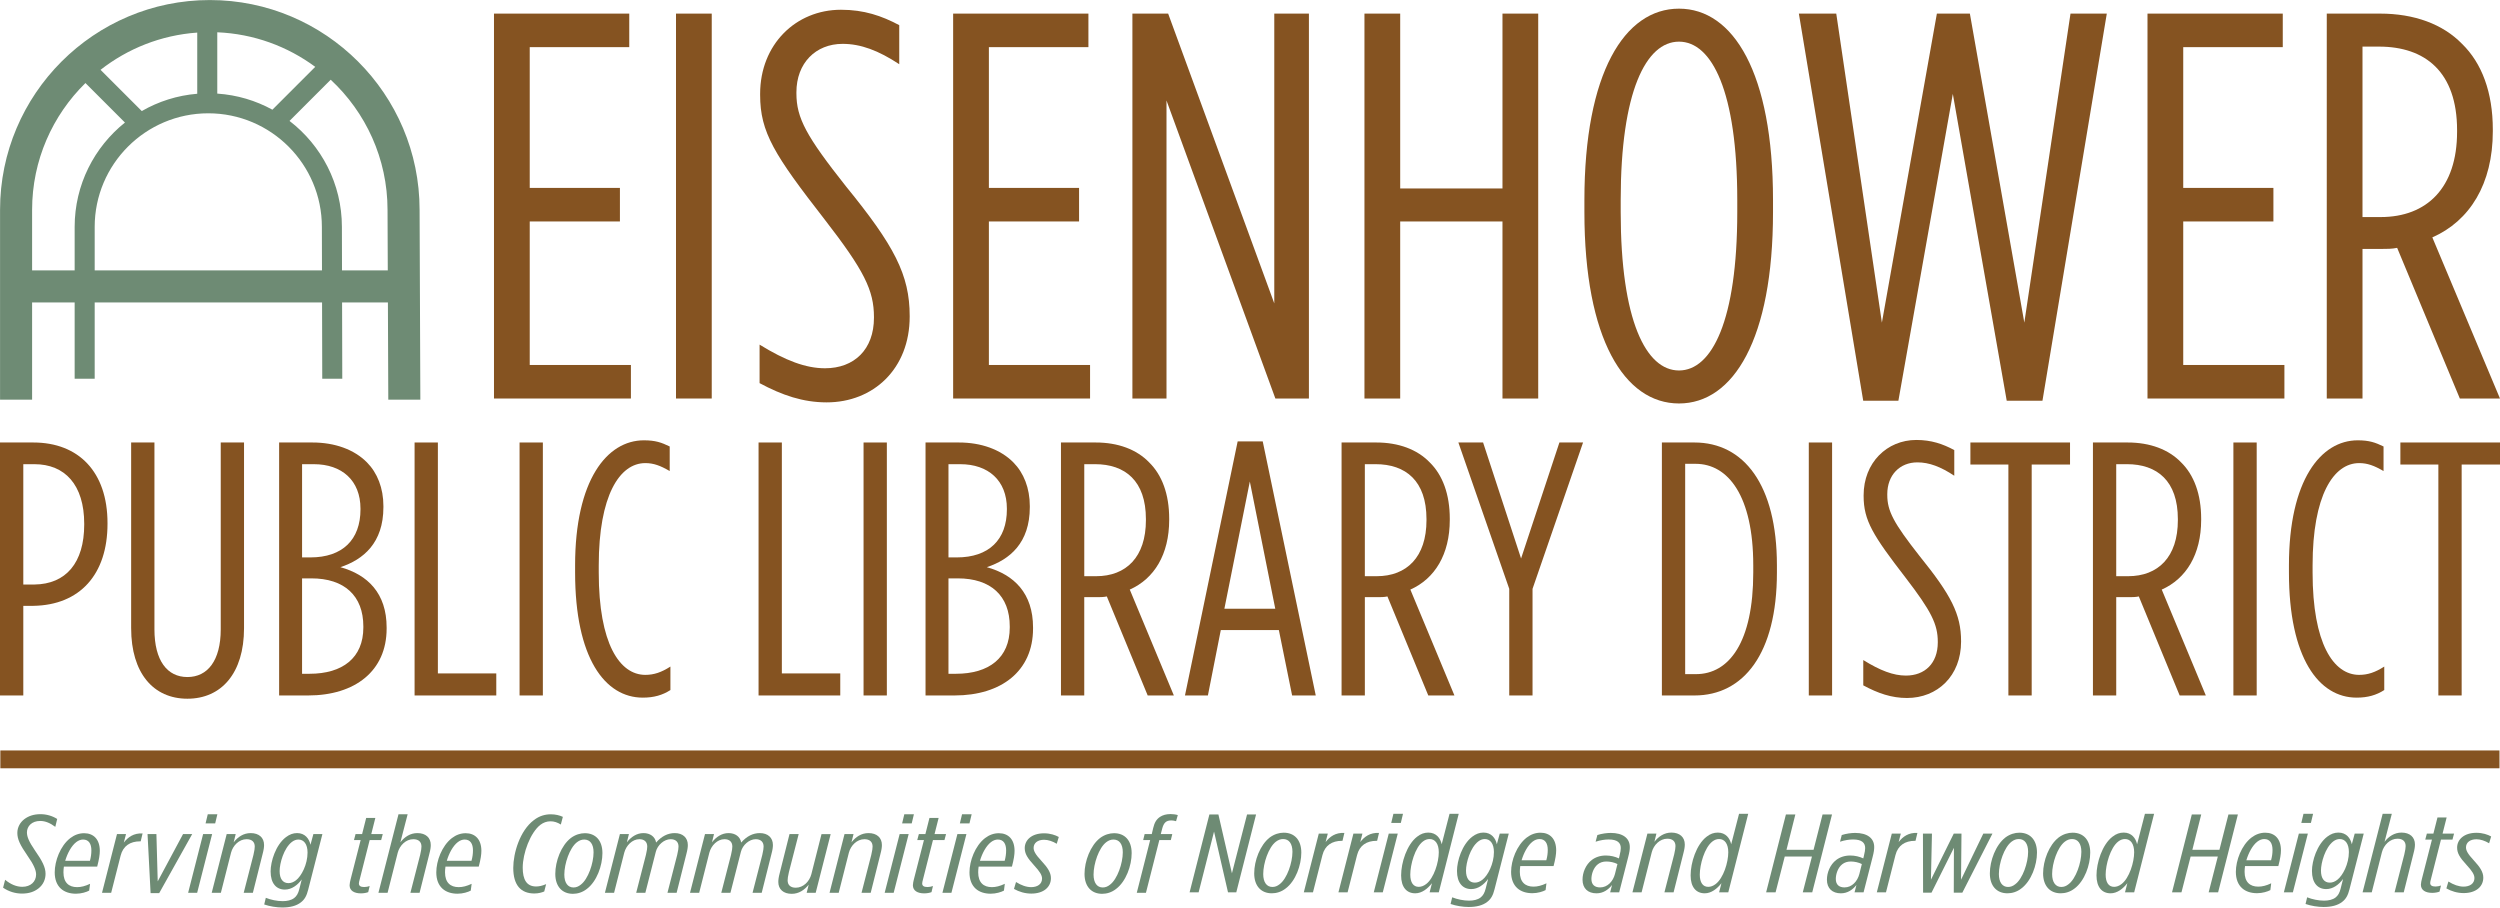 <?xml version="1.0" encoding="UTF-8"?>
<svg id="Layer_1" data-name="Layer 1" xmlns="http://www.w3.org/2000/svg" width="48.18in" height="17.49in" viewBox="0 0 3469.04 1259.19">
  <defs>
    <style>
      .cls-1 {
        fill: #6e8b74;
      }

      .cls-1, .cls-2 {
        stroke-width: 0px;
      }

      .cls-2 {
        fill: #855321;
      }
    </style>
  </defs>
  <g>
    <path class="cls-2" d="M0,613.95h46.25c62.65,0,102.93,40.62,102.93,111.83v1c0,70.2-38.29,112.84-102.93,113.84h-13.92v124.36H0v-351.03ZM47.74,811.03c43.75-.5,69.12-30.09,69.12-83.24v-1.01c0-54.16-26.86-82.73-69.12-82.73h-15.41v166.98h15.41Z"/>
    <path class="cls-2" d="M181.98,871.71v-257.76h32.32v259.26c0,43.63,17.9,66.2,45.74,66.2s46.25-22.57,46.25-66.2v-259.26h32.32v257.76c0,62.17-31.32,97.78-78.57,97.78s-78.06-35.61-78.06-97.78Z"/>
    <path class="cls-2" d="M387.33,613.95h46.24c30.83,0,57.68,9.53,75.58,27.58,14.42,14.55,22.87,35.61,22.87,60.67v1.51c0,49.65-27.85,72.71-59.67,83.24,37.79,10.53,64.14,36.11,64.14,83.75v1.5c0,58.67-43.75,92.77-108.9,92.77h-40.27v-351.03ZM500.21,705.72c0-39.12-25.86-61.67-64.64-61.67h-16.41v129.37h11.44c44.75,0,69.61-24.57,69.61-66.69v-1.01ZM432.08,802.5h-12.93v132.38h10.45c45.74,0,74.58-22.06,74.58-64.17v-1.51c0-42.63-26.36-66.7-72.1-66.7Z"/>
    <path class="cls-2" d="M575.28,613.95h32.32v320.44h81.05v30.59h-113.37v-351.03Z"/>
    <path class="cls-2" d="M720.96,613.95h32.32v351.03h-32.32v-351.03Z"/>
    <path class="cls-2" d="M798.02,794.48v-10.04c0-118.34,44.25-173.51,95.47-173.51,15.91,0,24.36,3.01,35.8,8.54v34.1c-12.93-7.52-22.38-11.03-33.82-11.03-35.8,0-64.64,45.13-64.64,141.91v10.04c0,98.28,28.84,141.91,64.64,141.91,11.94,0,22.38-3.51,34.81-11.53v32.59c-10.94,7.03-22.87,10.53-38.29,10.53-52.7,0-93.97-55.16-93.97-173.5Z"/>
    <path class="cls-2" d="M1052.59,613.95h32.32v320.44h81.05v30.59h-113.37v-351.03Z"/>
    <path class="cls-2" d="M1198.28,613.95h32.32v351.03h-32.32v-351.03Z"/>
    <path class="cls-2" d="M1284.29,613.95h46.25c30.82,0,57.67,9.53,75.57,27.58,14.42,14.55,22.87,35.61,22.87,60.67v1.51c0,49.65-27.84,72.71-59.66,83.24,37.79,10.53,64.15,36.11,64.15,83.75v1.5c0,58.67-43.76,92.77-108.9,92.77h-40.28v-351.03ZM1397.16,705.72c0-39.12-25.86-61.67-64.64-61.67h-16.41v129.37h11.44c44.76,0,69.61-24.57,69.61-66.69v-1.01ZM1329.04,802.5h-12.93v132.38h10.45c45.75,0,74.59-22.06,74.59-64.17v-1.51c0-42.63-26.36-66.7-72.1-66.7Z"/>
    <path class="cls-2" d="M1472.23,613.95h48.24c30.83,0,56.67,9.53,74.08,27.58,17.9,17.55,27.84,44.13,27.84,78.24v1.5c0,48.13-20.88,81.74-54.7,96.79l61.17,146.92h-36.3l-56.7-137.4c-4.47,1-9.44,1-14.42,1h-16.91v136.39h-32.31v-351.03ZM1520.96,799.49c41.77,0,69.12-26.59,69.12-77.73v-1.5c0-53.16-28.84-76.22-70.61-76.22h-14.92v155.45h16.41Z"/>
    <path class="cls-2" d="M1717.38,612.44h34.8l73.58,352.53h-32.8l-18.4-90.77h-80.56l-17.9,90.77h-31.82l73.11-352.53ZM1769.58,844.62l-35.3-176.52-35.31,176.52h70.61Z"/>
    <path class="cls-2" d="M1861.57,613.95h48.23c30.81,0,56.67,9.53,74.07,27.58,17.91,17.55,27.87,44.13,27.87,78.24v1.5c0,48.13-20.9,81.74-54.71,96.79l61.15,146.92h-36.28l-56.69-137.4c-4.48,1-9.45,1-14.41,1h-16.91v136.39h-32.31v-351.03ZM1910.29,799.49c41.76,0,69.12-26.59,69.12-77.73v-1.5c0-53.16-28.86-76.22-70.62-76.22h-14.91v155.45h16.41Z"/>
    <path class="cls-2" d="M2094.26,817.05l-70.6-203.1h34.3l52.7,160.97,53.2-160.97h32.82l-70.11,203.1v147.93h-32.32v-147.93Z"/>
    <path class="cls-2" d="M2306.06,613.95h45.25c68.11,0,114.37,58.17,114.37,170.5v10.04c0,112.33-46.26,170.49-114.37,170.49h-45.25v-351.03ZM2338.37,643.54v291.85h14.93c46.24,0,79.55-44.62,79.55-140.91v-10.04c0-96.29-34.8-140.91-80.05-140.91h-14.43Z"/>
    <path class="cls-2" d="M2509.91,613.95h32.33v351.03h-32.33v-351.03Z"/>
    <path class="cls-2" d="M2585.5,950.93v-35.1c23.36,14.54,41.77,21.56,59.17,21.56,26.36,0,44.24-17.04,44.24-46.13v-.5c0-24.58-8.93-42.63-44.74-89.27-45.25-58.67-58.18-79.23-58.18-113.34v-1c0-45.13,32.32-76.72,73.09-76.72,20.9,0,36.8,5.52,52.71,14.04v35.61c-18.9-12.54-34.81-18.56-51.2-18.56-24.38,0-41.77,17.55-41.77,44.13v1c0,22.57,8.95,39.12,44.74,84.75,43.75,54.16,57.67,80.74,57.67,118.35v.5c0,47.64-32.82,78.23-75.07,78.23-21.4,0-40.28-6.52-60.67-17.55Z"/>
    <path class="cls-2" d="M2786.87,644.53h-52.71v-30.59h138.24v30.59h-53.2v320.44h-32.32v-320.44Z"/>
    <path class="cls-2" d="M2904.19,613.95h48.25c30.81,0,56.68,9.53,74.08,27.58,17.91,17.55,27.85,44.13,27.85,78.24v1.5c0,48.13-20.88,81.74-54.7,96.79l61.17,146.92h-36.31l-56.67-137.4c-4.49,1-9.46,1-14.43,1h-16.91v136.39h-32.32v-351.03ZM2952.93,799.49c41.78,0,69.11-26.59,69.11-77.73v-1.5c0-53.16-28.83-76.22-70.61-76.22h-14.92v155.45h16.41Z"/>
    <path class="cls-2" d="M3099.1,613.95h32.32v351.03h-32.32v-351.03Z"/>
    <path class="cls-2" d="M3176.17,794.48v-10.04c0-118.34,44.25-173.51,95.47-173.51,15.9,0,24.37,3.01,35.8,8.54v34.1c-12.92-7.52-22.38-11.03-33.82-11.03-35.8,0-64.64,45.13-64.64,141.91v10.04c0,98.28,28.84,141.91,64.64,141.91,11.94,0,22.39-3.51,34.81-11.53v32.59c-10.93,7.03-22.87,10.53-38.28,10.53-52.71,0-93.98-55.16-93.98-173.5Z"/>
    <path class="cls-2" d="M3383.52,644.53h-52.71v-30.59h138.23v30.59h-53.21v320.44h-32.31v-320.44Z"/>
  </g>
  <rect class="cls-2" x=".49" y="1041.28" width="3467.83" height="24.75"/>
  <path class="cls-2" d="M685.47,18.82h187.7v46.54h-138.11v195.33h125.14v46.55h-125.14v199.15h140.4v46.54h-190V18.82Z"/>
  <path class="cls-2" d="M938.03,18.82h49.59v534.11h-49.59V18.82Z"/>
  <path class="cls-2" d="M1054.01,531.57v-53.41c35.86,22.12,64.09,32.8,90.8,32.8,40.44,0,67.91-25.95,67.91-70.2v-.76c0-37.39-13.73-64.86-68.67-135.82-69.44-89.27-89.28-120.56-89.28-172.44v-1.52c0-68.67,49.6-116.75,112.16-116.75,32.05,0,56.46,8.4,80.88,21.37v54.18c-28.99-19.08-53.41-28.23-78.59-28.23-37.39,0-64.1,26.71-64.1,67.14v1.53c0,34.33,13.74,59.51,68.67,128.95,67.15,82.41,88.51,122.85,88.51,180.07v.76c0,72.48-50.36,119.03-115.22,119.03-32.8,0-61.8-9.92-93.09-26.71Z"/>
  <path class="cls-2" d="M1322.6,18.82h187.7v46.54h-138.11v195.33h125.14v46.55h-125.14v199.15h140.4v46.54h-189.99V18.82Z"/>
  <path class="cls-2" d="M1571.34,18.82h49.6l147.27,402.11V18.82h48.06v534.11h-46.54l-151.08-413.56v413.56h-47.31V18.82Z"/>
  <path class="cls-2" d="M1893.34,18.82h49.59v242.63h141.93V18.82h49.59v534.11h-49.59v-245.69h-141.93v245.69h-49.59V18.82Z"/>
  <path class="cls-2" d="M2198.54,294.27v-16.79c0-176.26,55.7-265.53,131.25-265.53s130.47,89.28,130.47,265.53v16.79c0,176.26-54.94,265.53-130.47,265.53s-131.25-89.27-131.25-265.53ZM2410.66,294.27v-16.79c0-150.31-35.09-219.75-80.87-219.75s-80.88,69.44-80.88,219.75v16.79c0,150.31,35.09,219.75,80.88,219.75s80.87-69.44,80.87-219.75Z"/>
  <path class="cls-2" d="M2496.13,18.82h51.89l63.32,428.81,76.31-428.81h45.78l75.55,428.81,64.08-428.81h50.37l-89.28,537.16h-49.59l-74.79-425.76-75.53,425.76h-48.82l-89.29-537.16Z"/>
  <path class="cls-2" d="M2979.9,18.82h187.7v46.54h-138.11v195.33h125.13v46.55h-125.13v199.15h140.39v46.54h-189.98V18.82Z"/>
  <path class="cls-2" d="M3228.64,18.82h74.01c47.3,0,86.98,14.5,113.69,41.97,27.47,26.71,42.73,67.14,42.73,119.02v2.29c0,73.25-32.04,124.37-83.93,147.26l93.86,223.56h-55.7l-86.98-209.07c-6.88,1.52-14.5,1.52-22.13,1.52h-25.94v207.54h-49.59V18.82ZM3303.41,301.14c64.08,0,106.07-40.44,106.07-118.27v-2.29c0-80.88-44.27-115.97-108.35-115.97h-22.9v236.54h25.18Z"/>
  <g>
    <path class="cls-1" d="M4.28,1231.72l2.83-10.97c7.46,6.17,15.53,9.74,23.81,9.74,11.7,0,19.17-7.26,19.17-17.15,0-6.01-3.43-13.89-11.7-25.61-10.89-15.75-14.33-23.46-14.33-32.1,0-7.88,4.04-14.67,9.68-18.99,6.06-4.63,13.53-6.94,22.41-6.94,8.28,0,16.35,2.31,23.21,6.63l-2.63,10.96c-6.85-5.09-13.52-8.18-20.99-8.18-11.71,0-18.37,7.42-18.37,15.9,0,6.02,2.82,12.81,10.9,24.68,10.49,14.98,14.93,23.78,14.93,32.73,0,7.56-3.02,15.11-10.09,20.52-5.64,4.32-12.71,6.94-22.6,6.94-9.28,0-18.37-2.77-26.24-8.17Z"/>
    <path class="cls-1" d="M88.65,1202.4c-.4,2.93-.6,5.55-.6,8.02,0,14.19,7.46,20.53,18.96,20.53,5.45,0,11.1-1.4,17.97-4.62l-1.22,9.41c-3.63,2.01-10.89,4.32-18.36,4.32-16.75,0-29.47-9.1-29.47-29.63,0-15.73,7.67-36.73,21.6-47.53,5.85-4.46,12.31-6.79,19.17-6.79,13.12,0,21.8,8.49,21.8,24.54,0,5.1-1.01,11.73-3.63,21.76h-46.22ZM90.47,1194.38h34.31c1.41-5.1,2.01-9.73,2.01-14.37,0-9.25-3.63-15.11-11.5-15.11-3.23,0-6.46,1.23-9.48,3.55-6.85,5.24-12.31,15.74-15.33,25.94Z"/>
    <path class="cls-1" d="M162.33,1157.34h12.52l-3.03,11.74c5.85-7.58,13.73-13.27,26.03-12.66l-2.62,10.97h-.81c-13.73,0-23.62,6.31-27.05,19.89l-13.12,51.55h-12.71l20.78-81.48Z"/>
    <path class="cls-1" d="M204.73,1157.34h12.31l1.82,65.58,35.13-65.58h12.7l-45.81,81.95h-11.91l-4.24-81.95Z"/>
    <path class="cls-1" d="M281.84,1157.34h12.51l-20.78,81.48h-12.52l20.79-81.48ZM288.3,1129.87h13.32l-3.03,12.64h-13.33l3.03-12.64Z"/>
    <path class="cls-1" d="M314.54,1157.34h12.52l-2.82,11.41c5.85-7.55,13.72-12.8,23.61-12.8,11.5,0,18.57,6.33,18.57,16.51,0,2.94-.41,6.49-2.02,12.51l-13.52,53.85h-12.72l13.53-52.63c1.41-6.18,1.81-9.1,1.81-11.58,0-6.48-4.04-10.19-11.29-10.19-10.5,0-18.98,8.79-21.6,18.68l-14.13,55.71h-12.71l20.79-81.48Z"/>
    <path class="cls-1" d="M366.62,1255.02l2.22-9.25c6.86,2.78,15.74,4.63,23.41,4.63,6.25,0,11.91-1.24,15.95-4.33,3.43-2.62,5.65-6.49,7.07-12.19l3.43-13.58c-5.86,7.88-13.94,14.04-23.41,14.04-11.92,0-19.78-8.64-19.78-25.17,0-13.73,6.86-36.56,21.19-47.52,5.05-3.85,10.09-5.71,15.55-5.71,10.9,0,16.75,7.72,18.57,16.21l4.03-14.82h12.52l-19.77,77.31c-2.02,8.18-4.85,13.43-10.1,17.43-6.25,4.95-15.13,7.11-25.83,7.11-7.87,0-17.56-1.55-25.03-4.17ZM410.62,1221.53c7.66-5.85,16.14-22.07,16.14-38.57,0-11.58-5.05-18.06-12.72-18.06-3.03,0-6.05,1.08-9.08,3.39-11.1,8.65-16.95,29.49-16.95,40.44s4.64,16.67,12.3,16.67c3.63,0,7.06-1.4,10.3-3.87Z"/>
    <path class="cls-1" d="M485.11,1228.32c0-2.31.8-5.85,1.41-8.18l13.92-54.47h-9.28l2.22-8.33h9.08l5.65-22.38h12.71l-5.64,22.38h15.94l-2.23,8.33h-15.94l-13.92,54.95c-.61,2-1.01,4.16-1.01,5.24,0,3.24,2.22,4.94,7.47,4.94,2.42,0,5.45-.62,7.46-1.39l-2.01,8.48c-2.43.93-6.26,1.7-10.09,1.7-9.08,0-15.75-3.56-15.75-11.27Z"/>
    <path class="cls-1" d="M552.93,1129.87h12.71l-10.08,38.88c5.85-7.55,13.72-12.8,23.61-12.8,11.5,0,18.57,6.33,18.57,16.51,0,2.94-.4,6.49-2.02,12.51l-13.52,53.85h-12.72l13.53-52.63c1.41-6.18,1.82-9.1,1.82-11.58,0-6.48-4.04-10.19-11.29-10.19-10.5,0-18.98,8.79-21.61,18.68l-14.12,55.71h-12.71l27.85-108.95Z"/>
    <path class="cls-1" d="M618.14,1202.4c-.41,2.93-.61,5.55-.61,8.02,0,14.19,7.47,20.53,18.97,20.53,5.45,0,11.1-1.4,17.96-4.62l-1.22,9.41c-3.63,2.01-10.89,4.32-18.36,4.32-16.75,0-29.47-9.1-29.47-29.63,0-15.73,7.67-36.73,21.61-47.53,5.85-4.46,12.3-6.79,19.16-6.79,13.12,0,21.8,8.49,21.8,24.54,0,5.1-1.01,11.73-3.64,21.76h-46.21ZM619.96,1194.38h34.3c1.42-5.1,2.03-9.73,2.03-14.37,0-9.25-3.64-15.11-11.51-15.11-3.23,0-6.46,1.23-9.48,3.55-6.86,5.24-12.32,15.74-15.33,25.94Z"/>
    <path class="cls-1" d="M712.21,1204.26c0-20.37,9.08-51.55,28.46-66.2,7.87-6.18,16.14-8.19,23.61-8.19,6.46,0,12.11,1.4,16.75,3.55l-2.82,10.64c-4.65-2.92-9.29-4.47-14.34-4.47-5.44,0-9.89,1.85-13.92,4.79-14.12,10.95-24.62,39.65-24.62,59.55,0,16.52,5.45,26.1,18.57,26.1,4.24,0,8.48-.93,13.92-3.24l-2.62,10.18c-3.23,1.39-8.07,2.78-13.73,2.78-18.76,0-29.26-11.57-29.26-35.49Z"/>
    <path class="cls-1" d="M835.94,1183.74c0,17.42-7.87,39.34-21.6,49.68-6.05,4.79-12.92,6.79-19.37,6.79-14.73,0-24.43-10.03-24.43-27.63s8.07-39.36,21.6-49.84c6.26-4.63,13.13-6.64,19.37-6.64,14.73,0,24.43,9.88,24.43,27.64ZM805.87,1227.55c10.29-7.71,17.77-29.78,17.77-44.91,0-11.41-4.84-17.74-12.92-17.74-3.64,0-6.86,1.23-10.09,3.71-10.29,7.87-17.56,29.93-17.56,44.91,0,11.42,4.85,17.89,12.72,17.89,3.63,0,6.85-1.23,10.09-3.85Z"/>
    <path class="cls-1" d="M860.17,1157.34h12.52l-2.83,11.41c5.86-7.55,13.73-12.8,23.01-12.8s16.14,4.94,17.55,13.12c7.67-8.81,16.36-13.12,25.84-13.12,11.1,0,18.18,6.33,18.18,16.51,0,2.94-.41,6.49-2.02,12.51l-13.53,53.85h-12.71l13.52-52.63c1.41-6.18,1.82-9.1,1.82-11.58,0-6.48-4.04-10.19-10.9-10.19-9.09,0-18.16,8.03-20.59,17.44l-14.53,56.95h-12.71l13.52-52.63c1.42-6.18,1.82-9.1,1.82-11.58,0-6.48-4.04-10.19-10.9-10.19-9.88,0-18.35,8.79-20.98,18.68l-14.13,55.71h-12.71l20.78-81.48Z"/>
    <path class="cls-1" d="M978.26,1157.34h12.51l-2.82,11.41c5.85-7.55,13.73-12.8,23.01-12.8s16.14,4.94,17.54,13.12c7.67-8.81,16.36-13.12,25.84-13.12,11.1,0,18.17,6.33,18.17,16.51,0,2.94-.41,6.49-2.03,12.51l-13.52,53.85h-12.71l13.53-52.63c1.4-6.18,1.81-9.1,1.81-11.58,0-6.48-4.04-10.19-10.9-10.19-9.08,0-18.16,8.03-20.58,17.44l-14.53,56.95h-12.72l13.53-52.63c1.41-6.18,1.82-9.1,1.82-11.58,0-6.48-4.04-10.19-10.9-10.19-9.88,0-18.36,8.79-20.98,18.68l-14.13,55.71h-12.71l20.78-81.48Z"/>
    <path class="cls-1" d="M1080,1223.7c0-2.95.41-6.49,2.02-12.51l13.52-53.85h12.71l-13.52,52.63c-1.41,6.16-1.81,9.1-1.81,11.57,0,6.49,4.04,10.2,11.29,10.2,10.5,0,18.98-8.65,21.61-18.68l14.12-55.71h12.71l-20.79,81.48h-12.52l2.83-11.27c-6.04,7.42-13.71,12.66-23.61,12.66-11.5,0-18.57-6.33-18.57-16.5Z"/>
    <path class="cls-1" d="M1171.85,1157.34h12.51l-2.82,11.41c5.85-7.55,13.73-12.8,23.62-12.8,11.5,0,18.57,6.33,18.57,16.51,0,2.94-.41,6.49-2.03,12.51l-13.51,53.85h-12.72l13.52-52.63c1.42-6.18,1.82-9.1,1.82-11.58,0-6.48-4.04-10.19-11.3-10.19-10.49,0-18.97,8.79-21.59,18.68l-14.13,55.71h-12.71l20.78-81.48Z"/>
    <path class="cls-1" d="M1248.35,1157.34h12.52l-20.79,81.48h-12.5l20.78-81.48ZM1254.82,1129.87h13.32l-3.03,12.64h-13.32l3.03-12.64Z"/>
    <path class="cls-1" d="M1266.73,1228.32c0-2.31.8-5.85,1.4-8.18l13.94-54.47h-9.29l2.23-8.33h9.07l5.65-22.38h12.72l-5.66,22.38h15.95l-2.21,8.33h-15.94l-13.93,54.95c-.6,2-1.01,4.16-1.01,5.24,0,3.24,2.23,4.94,7.47,4.94,2.42,0,5.45-.62,7.47-1.39l-2.02,8.48c-2.41.93-6.25,1.7-10.09,1.7-9.08,0-15.73-3.56-15.73-11.27Z"/>
    <path class="cls-1" d="M1328.49,1157.34h12.52l-20.8,81.48h-12.5l20.78-81.48ZM1334.96,1129.87h13.32l-3.04,12.64h-13.32l3.03-12.64Z"/>
    <path class="cls-1" d="M1357.96,1202.4c-.4,2.93-.6,5.55-.6,8.02,0,14.19,7.47,20.53,18.98,20.53,5.45,0,11.09-1.4,17.96-4.62l-1.21,9.41c-3.64,2.01-10.91,4.32-18.36,4.32-16.77,0-29.47-9.1-29.47-29.63,0-15.73,7.67-36.73,21.58-47.53,5.86-4.46,12.33-6.79,19.18-6.79,13.12,0,21.8,8.49,21.8,24.54,0,5.1-1,11.73-3.62,21.76h-46.23ZM1359.78,1194.38h34.32c1.41-5.1,2.02-9.73,2.02-14.37,0-9.25-3.63-15.11-11.5-15.11-3.24,0-6.46,1.23-9.49,3.55-6.86,5.24-12.31,15.74-15.34,25.94Z"/>
    <path class="cls-1" d="M1407.02,1233.42l2.83-9.57c7.05,4.47,14.32,7.1,20.97,7.1,8.68,0,15.14-4.16,15.14-11.88,0-4.63-2.82-9.41-10.9-18.21-9.48-10.34-13.12-16.35-13.12-24.07,0-10.97,9.29-20.53,26.85-20.53,8.48,0,15.74,2.46,20.39,5.1l-2.82,9.42c-5.65-3.39-11.9-5.56-17.56-5.56-9.08,0-14.54,4.63-14.54,11.27,0,4.17,2.23,8.79,10.7,17.91,8.88,9.55,13.32,16.34,13.32,24.07,0,12.19-9.87,21.44-27.24,21.44-8.67,0-16.96-2.46-24.02-6.48Z"/>
    <path class="cls-1" d="M1570.32,1183.74c0,17.42-7.87,39.34-21.61,49.68-6.05,4.79-12.9,6.79-19.37,6.79-14.73,0-24.43-10.03-24.43-27.63s8.07-39.36,21.6-49.84c6.26-4.63,13.13-6.64,19.38-6.64,14.73,0,24.42,9.88,24.42,27.64ZM1540.25,1227.55c10.29-7.71,17.76-29.78,17.76-44.91,0-11.41-4.84-17.74-12.92-17.74-3.64,0-6.86,1.23-10.08,3.71-10.31,7.87-17.57,29.93-17.57,44.91,0,11.42,4.85,17.89,12.72,17.89,3.63,0,6.85-1.23,10.09-3.85Z"/>
    <path class="cls-1" d="M1595.96,1165.67h-9.68l2.03-8.33h9.89l2.01-8.48c1.81-7.57,4.43-12.04,9.5-15.44,3.82-2.47,8.47-3.86,14.52-3.86,3.04,0,7.27.47,10.1,1.39l-2.41,8.5c-2.43-.78-5.06-1.08-6.67-1.08-7.45,0-10.49,3.7-12.52,11.26l-2.02,7.71h15.96l-2.02,8.33h-15.94l-18.57,73.15h-12.72l18.57-73.15Z"/>
    <path class="cls-1" d="M1678.17,1130.09h12.5l18.78,81.65,20.99-81.65h12.51l-27.45,108.03h-11.5l-19.37-84.26-21.39,84.26h-12.52l27.46-108.03Z"/>
    <path class="cls-1" d="M1805.73,1183.03c0,17.44-7.86,39.34-21.59,49.68-6.05,4.79-12.91,6.79-19.37,6.79-14.73,0-24.41-10.03-24.41-27.63s8.08-39.34,21.58-49.84c6.27-4.63,13.12-6.64,19.37-6.64,14.73,0,24.42,9.88,24.42,27.64ZM1775.67,1226.86c10.29-7.72,17.75-29.79,17.75-44.92,0-11.41-4.84-17.74-12.9-17.74-3.64,0-6.87,1.24-10.09,3.71-10.3,7.87-17.56,29.94-17.56,44.9,0,11.42,4.84,17.89,12.72,17.89,3.62,0,6.86-1.23,10.09-3.84Z"/>
    <path class="cls-1" d="M1829.96,1156.64h12.52l-3.03,11.73c5.85-7.58,13.73-13.27,26.04-12.66l-2.62,10.97h-.81c-13.72,0-23.61,6.31-27.05,19.89l-13.11,51.55h-12.72l20.78-81.48Z"/>
    <path class="cls-1" d="M1878.01,1156.64h12.52l-3.03,11.73c5.84-7.58,13.73-13.27,26.04-12.66l-2.62,10.97h-.81c-13.71,0-23.6,6.31-27.04,19.89l-13.11,51.55h-12.72l20.78-81.48Z"/>
    <path class="cls-1" d="M1927.07,1156.64h12.5l-20.78,81.48h-12.52l20.8-81.48ZM1933.52,1129.17h13.31l-3.02,12.65h-13.32l3.03-12.65Z"/>
    <path class="cls-1" d="M1987.01,1225.46c-5.86,7.56-13.93,14.05-23.21,14.05-11.92,0-19.58-8.48-19.58-24.84,0-17.6,7.87-42.75,22.19-53.71,5.05-4,10.09-5.71,15.54-5.71,10.9,0,16.75,7.72,18.57,16.21l10.89-42.28h12.73l-27.66,108.95h-12.72l3.24-12.66ZM1978.94,1226.69c10.89-8.32,17.54-30.24,17.54-44.13,0-11.73-5.03-18.37-12.72-18.37-3.22,0-6.25,1.08-9.27,3.39-11.11,8.5-17.56,32.26-17.56,46,0,10.95,4.24,16.97,11.69,16.97,3.44,0,6.88-1.23,10.31-3.86Z"/>
    <path class="cls-1" d="M2012.86,1254.32l2.21-9.25c6.87,2.77,15.76,4.63,23.41,4.63,6.25,0,11.91-1.24,15.95-4.33,3.43-2.62,5.65-6.49,7.05-12.19l3.44-13.58c-5.84,7.88-13.92,14.05-23.41,14.05-11.91,0-19.78-8.64-19.78-25.16,0-13.74,6.86-36.57,21.19-47.54,5.05-3.85,10.09-5.71,15.55-5.71,10.89,0,16.76,7.72,18.57,16.21l4.03-14.81h12.51l-19.76,77.31c-2.01,8.18-4.84,13.42-10.09,17.43-6.26,4.95-15.13,7.11-25.83,7.11-7.89,0-17.57-1.55-25.03-4.17ZM2056.85,1220.83c7.68-5.85,16.15-22.07,16.15-38.57,0-11.58-5.05-18.06-12.72-18.06-3.02,0-6.05,1.08-9.08,3.39-11.11,8.64-16.95,29.48-16.95,40.44s4.64,16.67,12.31,16.67c3.62,0,7.06-1.39,10.29-3.87Z"/>
    <path class="cls-1" d="M2109.54,1201.7c-.39,2.93-.6,5.55-.6,8.03,0,14.2,7.47,20.52,18.97,20.52,5.45,0,11.1-1.39,17.97-4.62l-1.2,9.42c-3.64,2-10.91,4.31-18.38,4.31-16.76,0-29.47-9.1-29.47-29.62,0-15.74,7.67-36.74,21.59-47.54,5.87-4.46,12.31-6.79,19.19-6.79,13.1,0,21.78,8.49,21.78,24.54,0,5.1-1.01,11.73-3.62,21.76h-46.23ZM2111.36,1193.68h34.32c1.41-5.1,2.01-9.73,2.01-14.36,0-9.26-3.64-15.12-11.52-15.12-3.21,0-6.44,1.24-9.47,3.55-6.86,5.24-12.31,15.74-15.34,25.94Z"/>
    <path class="cls-1" d="M2195.95,1220.52c0-9.57,4.23-20.68,12.91-27.31,5.05-3.86,11.72-6.16,19.37-6.16,6.67,0,12.93,1.53,18.17,4.01l.81-3.24c1.41-5.88,1.81-8.49,1.81-11.12,0-7.26-4.64-11.89-16.75-11.89-5.45,0-11.52.94-18.17,3.1l2.42-9.26c6.06-2,13.33-2.93,18.58-2.93,16.75,0,26.44,7.26,26.44,19.59,0,3.4-.42,6.95-2.23,13.89l-12.51,48.93h-12.52l2.62-10.18c-5.25,6.63-12.31,11.57-21.59,11.57-11.71,0-19.37-6.63-19.37-18.98ZM2240.95,1212.65l3.44-13.73c-4.24-2.32-10.5-3.55-15.34-3.55s-8.67,1.39-11.7,3.71c-6.26,4.78-9.08,13.89-9.08,20.52,0,8.18,4.83,11.73,12.11,11.73,10.29,0,17.95-8.48,20.58-18.68Z"/>
    <path class="cls-1" d="M2285.96,1156.64h12.52l-2.82,11.41c5.86-7.54,13.73-12.8,23.62-12.8,11.5,0,18.56,6.33,18.56,16.51,0,2.94-.41,6.49-2.02,12.51l-13.52,53.85h-12.71l13.53-52.62c1.41-6.18,1.8-9.11,1.8-11.58,0-6.48-4.04-10.18-11.3-10.18-10.48,0-18.97,8.8-21.59,18.67l-14.12,55.71h-12.71l20.77-81.48Z"/>
    <path class="cls-1" d="M2388.71,1225.46c-5.86,7.56-13.94,14.05-23.2,14.05-11.91,0-19.58-8.48-19.58-24.84,0-17.6,7.87-42.75,22.2-53.71,5.03-4,10.08-5.71,15.53-5.71,10.9,0,16.75,7.72,18.56,16.21l10.91-42.28h12.72l-27.66,108.95h-12.72l3.24-12.66ZM2380.65,1226.69c10.89-8.32,17.54-30.24,17.54-44.13,0-11.73-5.04-18.37-12.72-18.37-3.22,0-6.25,1.08-9.27,3.39-11.11,8.5-17.55,32.26-17.55,46,0,10.95,4.23,16.97,11.69,16.97,3.45,0,6.88-1.23,10.31-3.86Z"/>
    <path class="cls-1" d="M2478.15,1130.09h13.12l-12.31,49.08h37.55l12.51-49.08h13.12l-27.44,108.03h-13.13l12.72-49.68h-37.74l-12.71,49.68h-13.12l27.44-108.03Z"/>
    <path class="cls-1" d="M2535.07,1220.52c0-9.57,4.24-20.68,12.92-27.31,5.05-3.86,11.7-6.16,19.38-6.16,6.65,0,12.91,1.53,18.15,4.01l.8-3.24c1.41-5.88,1.81-8.49,1.81-11.12,0-7.26-4.64-11.89-16.74-11.89-5.45,0-11.5.94-18.15,3.1l2.4-9.26c6.06-2,13.32-2.93,18.57-2.93,16.76,0,26.45,7.26,26.45,19.59,0,3.4-.41,6.95-2.22,13.89l-12.52,48.93h-12.52l2.62-10.18c-5.25,6.63-12.31,11.57-21.59,11.57-11.7,0-19.38-6.63-19.38-18.98ZM2580.08,1212.65l3.43-13.73c-4.23-2.32-10.49-3.55-15.34-3.55s-8.68,1.39-11.7,3.71c-6.27,4.78-9.08,13.89-9.08,20.52,0,8.18,4.84,11.73,12.1,11.73,10.31,0,17.96-8.48,20.59-18.68Z"/>
    <path class="cls-1" d="M2625.1,1156.64h12.52l-3.03,11.73c5.85-7.58,13.72-13.27,26.04-12.66l-2.63,10.97h-.8c-13.73,0-23.61,6.31-27.05,19.89l-13.12,51.55h-12.72l20.79-81.48Z"/>
    <path class="cls-1" d="M2668.3,1156.64h12.51l-1.41,64.03,31.69-64.03h10.7l-.61,64.03,30.89-64.03h12.7l-41.77,81.94h-11.91l.2-62.2-31.08,62.2h-11.7l-.2-81.94Z"/>
    <path class="cls-1" d="M2826.55,1183.03c0,17.44-7.88,39.34-21.6,49.68-6.05,4.79-12.9,6.79-19.37,6.79-14.74,0-24.43-10.03-24.43-27.63s8.08-39.34,21.6-49.84c6.26-4.63,13.12-6.64,19.37-6.64,14.73,0,24.43,9.88,24.43,27.64ZM2796.48,1226.86c10.31-7.72,17.76-29.79,17.76-44.92,0-11.41-4.84-17.74-12.91-17.74-3.64,0-6.86,1.24-10.09,3.71-10.3,7.87-17.56,29.94-17.56,44.9,0,11.42,4.85,17.89,12.72,17.89,3.63,0,6.86-1.23,10.08-3.84Z"/>
    <path class="cls-1" d="M2900.43,1183.03c0,17.44-7.88,39.34-21.59,49.68-6.05,4.79-12.92,6.79-19.37,6.79-14.73,0-24.43-10.03-24.43-27.63s8.07-39.34,21.6-49.84c6.26-4.63,13.12-6.64,19.37-6.64,14.73,0,24.42,9.88,24.42,27.64ZM2870.36,1226.86c10.3-7.72,17.77-29.79,17.77-44.92,0-11.41-4.84-17.74-12.91-17.74-3.64,0-6.87,1.24-10.09,3.71-10.3,7.87-17.56,29.94-17.56,44.9,0,11.42,4.85,17.89,12.72,17.89,3.63,0,6.86-1.23,10.08-3.84Z"/>
    <path class="cls-1" d="M2951.92,1225.46c-5.86,7.56-13.93,14.05-23.21,14.05-11.91,0-19.58-8.48-19.58-24.84,0-17.6,7.87-42.75,22.2-53.71,5.05-4,10.1-5.71,15.54-5.71,10.9,0,16.76,7.72,18.58,16.21l10.88-42.28h12.73l-27.65,108.95h-12.72l3.24-12.66ZM2943.85,1226.69c10.9-8.32,17.55-30.24,17.55-44.13,0-11.73-5.05-18.37-12.72-18.37-3.22,0-6.26,1.08-9.28,3.39-11.11,8.5-17.56,32.26-17.56,46,0,10.95,4.24,16.97,11.7,16.97,3.45,0,6.87-1.23,10.3-3.86Z"/>
    <path class="cls-1" d="M3041.35,1130.09h13.11l-12.31,49.08h37.55l12.52-49.08h13.12l-27.45,108.03h-13.12l12.72-49.68h-37.75l-12.7,49.68h-13.12l27.46-108.03Z"/>
    <path class="cls-1" d="M3115.24,1201.7c-.41,2.93-.6,5.55-.6,8.03,0,14.2,7.46,20.52,18.96,20.52,5.45,0,11.11-1.39,17.96-4.62l-1.19,9.42c-3.63,2-10.91,4.31-18.38,4.31-16.75,0-29.47-9.1-29.47-29.62,0-15.74,7.68-36.74,21.59-47.54,5.85-4.46,12.31-6.79,19.17-6.79,13.12,0,21.8,8.49,21.8,24.54,0,5.1-1.02,11.73-3.63,21.76h-46.22ZM3117.05,1193.68h34.31c1.42-5.1,2.02-9.73,2.02-14.36,0-9.26-3.63-15.12-11.5-15.12-3.22,0-6.46,1.24-9.48,3.55-6.87,5.24-12.3,15.74-15.34,25.94Z"/>
    <path class="cls-1" d="M3189.93,1156.64h12.51l-20.8,81.48h-12.51l20.8-81.48ZM3196.36,1129.17h13.32l-3.02,12.65h-13.32l3.01-12.65Z"/>
    <path class="cls-1" d="M3199.21,1254.32l2.22-9.25c6.85,2.77,15.73,4.63,23.41,4.63,6.26,0,11.9-1.24,15.95-4.33,3.43-2.62,5.66-6.49,7.05-12.19l3.44-13.58c-5.84,7.88-13.92,14.05-23.42,14.05-11.89,0-19.76-8.64-19.76-25.16,0-13.74,6.85-36.57,21.19-47.54,5.04-3.85,10.09-5.71,15.54-5.71,10.9,0,16.76,7.72,18.58,16.21l4.02-14.81h12.52l-19.79,77.31c-2.02,8.18-4.83,13.42-10.08,17.43-6.26,4.95-15.14,7.11-25.83,7.11-7.88,0-17.57-1.55-25.03-4.17ZM3243.2,1220.83c7.67-5.85,16.15-22.07,16.15-38.57,0-11.58-5.04-18.06-12.72-18.06-3.02,0-6.05,1.08-9.08,3.39-11.1,8.64-16.94,29.48-16.94,40.44s4.63,16.67,12.3,16.67c3.64,0,7.07-1.39,10.29-3.87Z"/>
    <path class="cls-1" d="M3306.2,1129.17h12.72l-10.09,38.88c5.84-7.54,13.72-12.8,23.6-12.8,11.52,0,18.58,6.33,18.58,16.51,0,2.94-.41,6.49-2.03,12.51l-13.51,53.85h-12.72l13.52-52.62c1.43-6.18,1.83-9.11,1.83-11.58,0-6.48-4.04-10.18-11.3-10.18-10.5,0-18.98,8.8-21.6,18.67l-14.12,55.71h-12.72l27.86-108.95Z"/>
    <path class="cls-1" d="M3359.28,1227.62c0-2.31.81-5.85,1.41-8.18l13.93-54.47h-9.29l2.23-8.32h9.07l5.66-22.39h12.72l-5.66,22.39h15.95l-2.21,8.32h-15.95l-13.94,54.94c-.6,2.01-1.01,4.17-1.01,5.25,0,3.24,2.23,4.94,7.47,4.94,2.42,0,5.45-.63,7.48-1.4l-2.02,8.49c-2.41.93-6.26,1.7-10.1,1.7-9.08,0-15.73-3.55-15.73-11.27Z"/>
    <path class="cls-1" d="M3394.62,1232.71l2.83-9.56c7.06,4.46,14.33,7.09,20.97,7.09,8.67,0,15.14-4.16,15.14-11.87,0-4.64-2.83-9.42-10.9-18.22-9.48-10.32-13.12-16.34-13.12-24.07,0-10.96,9.3-20.53,26.84-20.53,8.49,0,15.74,2.46,20.38,5.1l-2.83,9.42c-5.64-3.39-11.9-5.55-17.55-5.55-9.09,0-14.54,4.62-14.54,11.25,0,4.17,2.23,8.79,10.7,17.91,8.88,9.57,13.31,16.34,13.31,24.08,0,12.18-9.87,21.44-27.23,21.44-8.67,0-16.96-2.47-24.01-6.49Z"/>
  </g>
  <g>
    <rect class="cls-1" x="31.81" y="375.14" width="542.44" height="44.48"/>
    <path class="cls-1" d="M582.23,291.1C582.23,130.58,451.66,0,291.15,0S.07,130.58.07,291.1v263.43h44.48v-263.43c0-68.83,28.38-131.14,74.01-175.93l54.81,54.82c-42.5,34.01-69.78,86.26-69.78,144.79v210.73h27.8v-210.73c0-86.91,70.7-157.62,157.63-157.62s157.62,70.71,157.62,157.66l.52,210.69h27.79l-.52-210.73c0-59.85-28.53-113.14-72.69-147.06l57.15-57.17c48.46,45.07,78.86,109.35,78.86,180.64l1.05,263.35h44.48l-1.05-263.43ZM273.69,130.04c-27.85,2.29-53.94,10.75-76.96,24.01l-57.22-57.22c37.56-29.38,83.78-48.12,134.18-51.67v84.88ZM377.99,152.16c-22.99-12.63-48.93-20.49-76.5-22.33V44.74c50.74,2.11,97.57,19.6,135.94,47.96l-59.44,59.46Z"/>
  </g>
</svg>